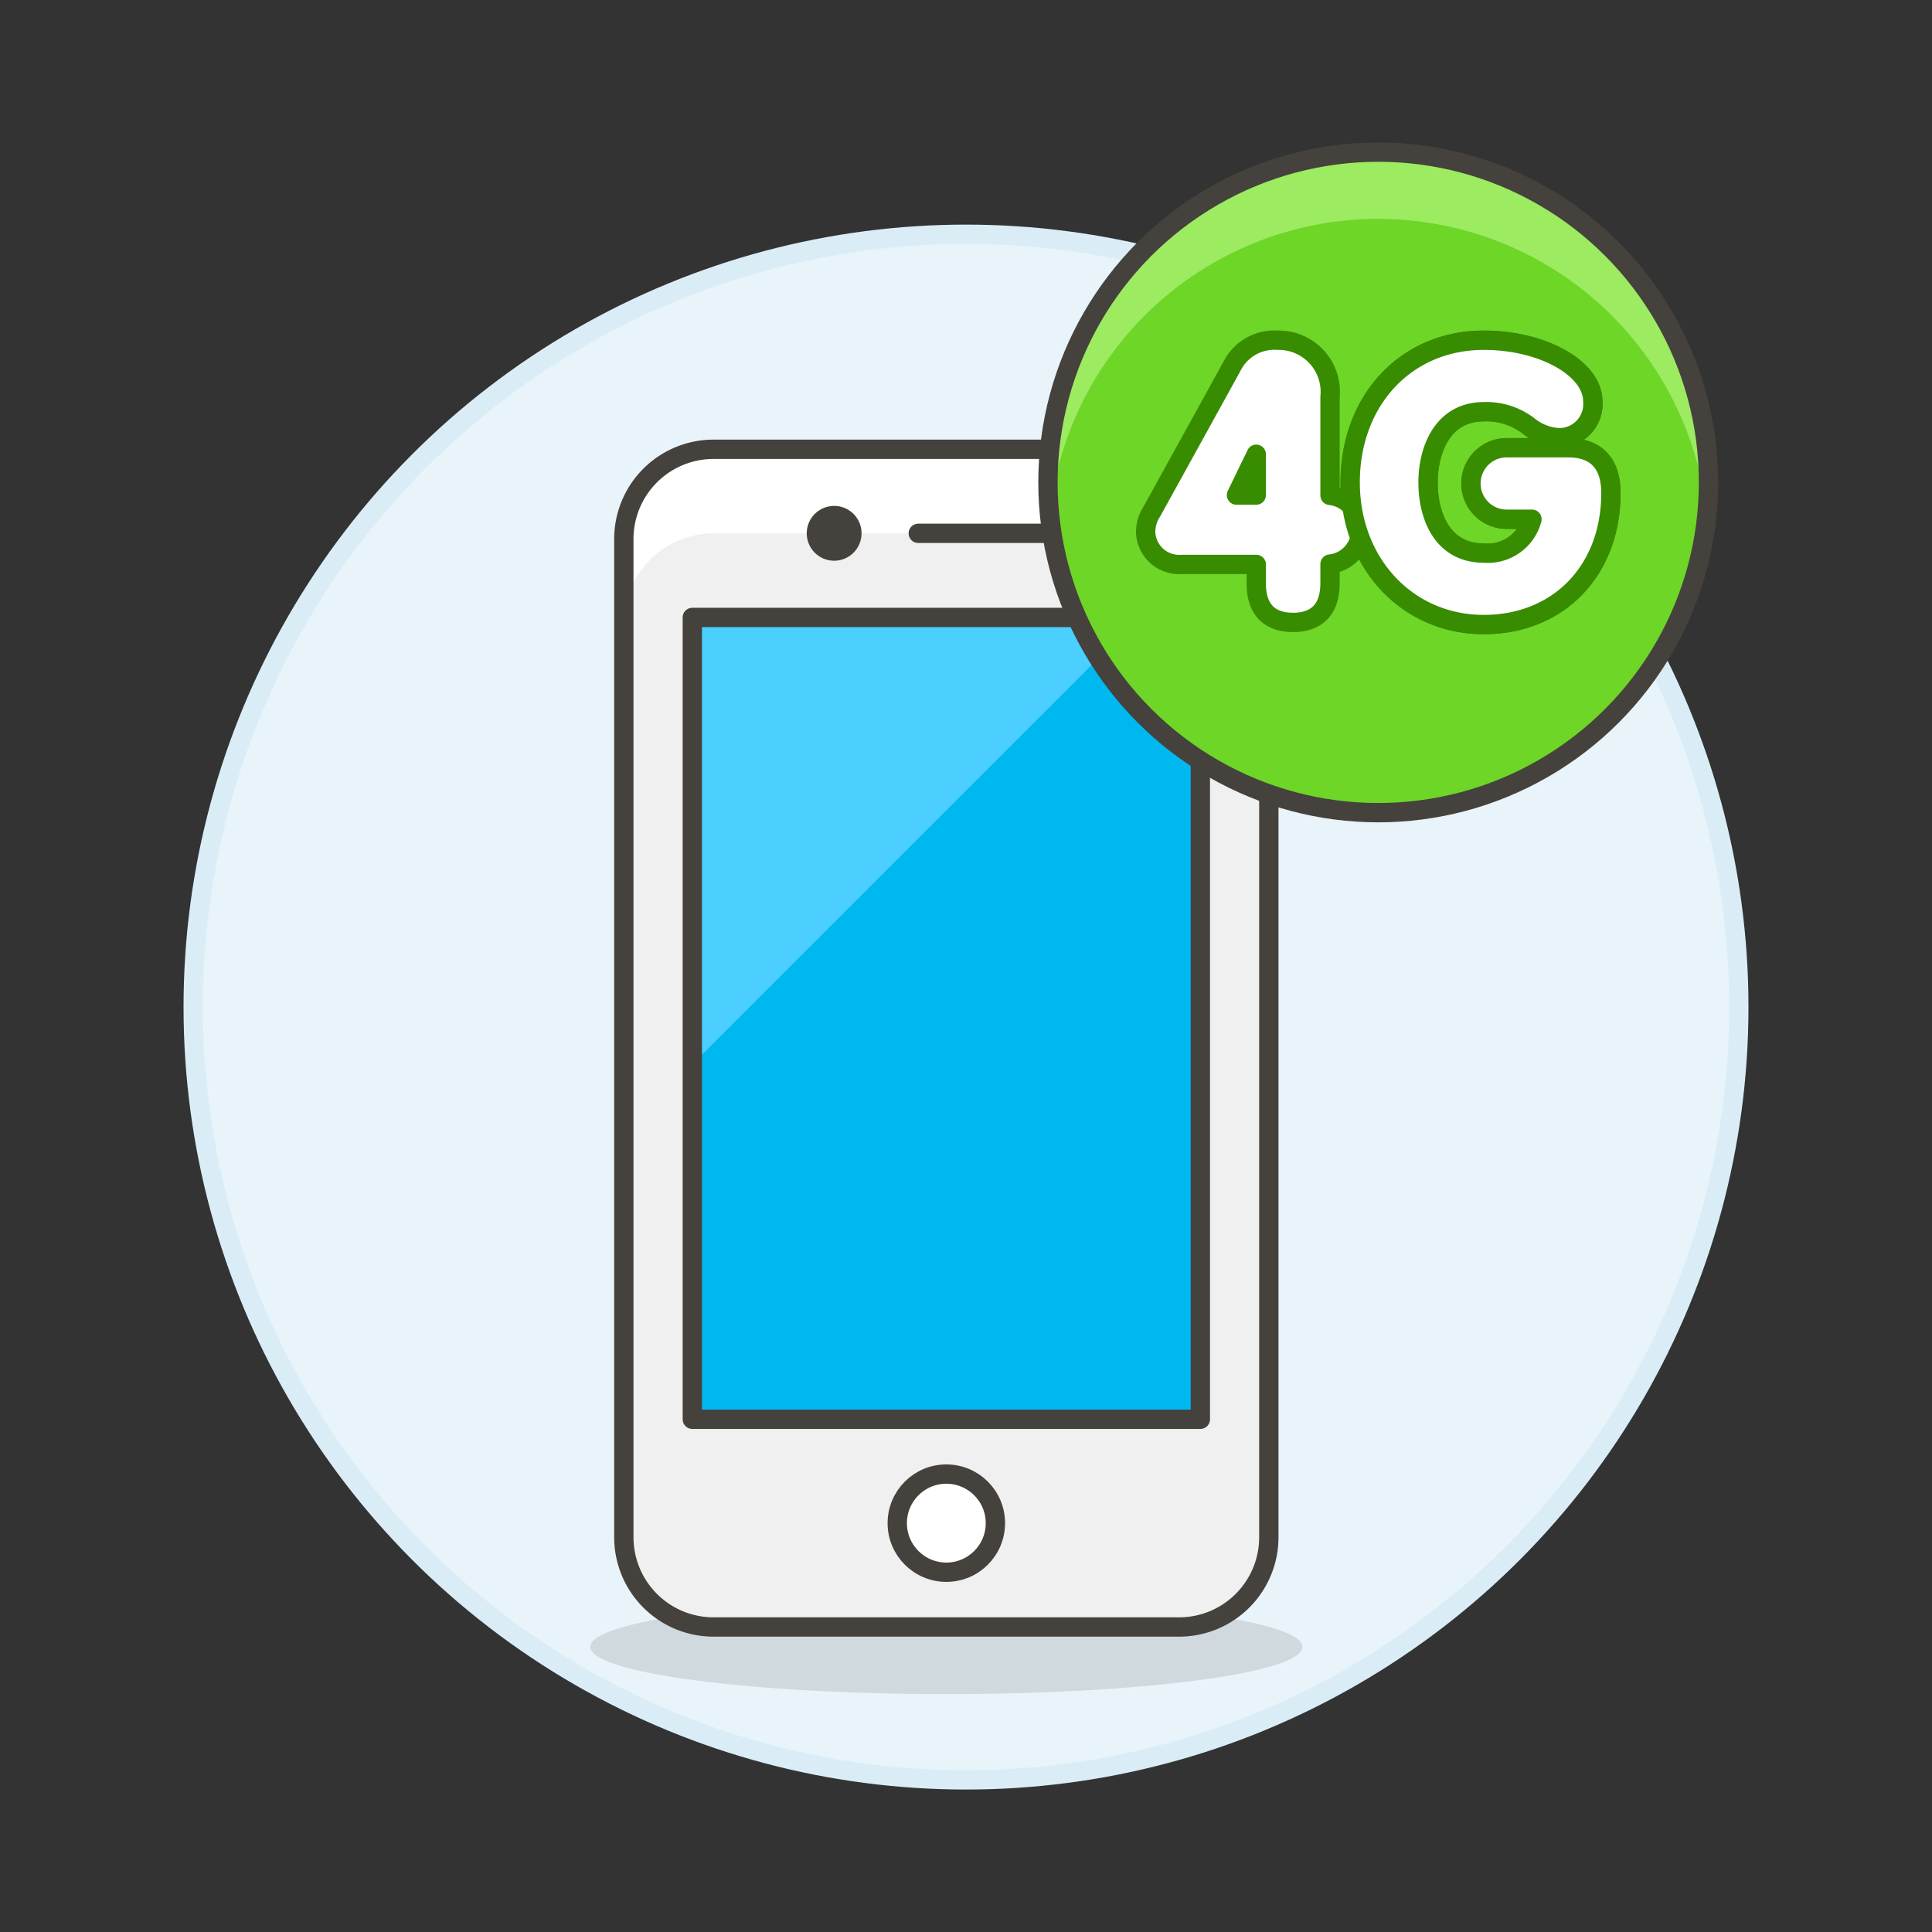 <svg xmlns="http://www.w3.org/2000/svg" viewBox="0 0 100 100"><rect x="0" y="0" width="100" height="100" fill="#333333" stroke="none"/><g class="nc-icon-wrapper"><defs/><circle class="a" cx="50" cy="52.126" r="40" fill="#e8f4fa" stroke="#daedf7" stroke-miterlimit="10"/><path class="b" d="M67.412 85.241c0-1.35-8.251-2.446-18.43-2.446s-18.431 1.1-18.431 2.446 8.252 2.445 18.431 2.445 18.43-1.094 18.43-2.445z" fill="#45413c" opacity="0.15"/><path class="c" d="M65.674 79.567a4.645 4.645 0 0 1-4.646 4.646H36.935a4.644 4.644 0 0 1-4.645-4.646V27.9a4.644 4.644 0 0 1 4.645-4.645h24.094a4.646 4.646 0 0 1 4.645 4.645z" style="" fill="#f0f0f0"/><path class="c" d="M65.674 79.567a4.645 4.645 0 0 1-4.646 4.646H36.935a4.644 4.644 0 0 1-4.645-4.646V27.9a4.644 4.644 0 0 1 4.645-4.645h24.094a4.646 4.646 0 0 1 4.645 4.645z" style="" fill="#f0f0f0"/><path class="d" d="M65.674 27.9a4.646 4.646 0 0 0-4.645-4.646H36.935A4.644 4.644 0 0 0 32.29 27.9v4.353a4.644 4.644 0 0 1 4.645-4.644h24.094a4.646 4.646 0 0 1 4.645 4.646z" style="" fill="#fff"/><path class="e" d="M65.674 79.567a4.645 4.645 0 0 1-4.646 4.646H36.935a4.644 4.644 0 0 1-4.645-4.646V27.9a4.644 4.644 0 0 1 4.645-4.645h24.094a4.646 4.646 0 0 1 4.645 4.645z" fill="none" stroke="#45413c" stroke-linecap="round" stroke-linejoin="round"/><path class="f" d="M35.834 31.959H62.13v41.503H35.834z" style="" fill="#00b8f0"/><path class="g" d="M35.834 55.088l23.13-23.129h-23.13v23.129z" style="" fill="#4acfff"/><path class="e" d="M35.834 31.959H62.13v41.503H35.834z" fill="none" stroke="#45413c" stroke-linecap="round" stroke-linejoin="round"/><path class="e" d="M47.53 27.605h7.984" fill="none" stroke="#45413c" stroke-linecap="round" stroke-linejoin="round"/><path class="h" d="M44.593 27.605a1.418 1.418 0 1 1-1.417-1.418 1.414 1.414 0 0 1 1.417 1.418z" style="" fill="#45413c"/><circle class="i" cx="48.982" cy="78.838" r="2.54" fill="#fff" stroke="#45413c" stroke-linecap="round" stroke-linejoin="round"/><g><circle class="j" cx="71.337" cy="24.969" r="17.095" style="" fill="#6dd627"/><path class="k" d="M54.327 26.678a17.1 17.1 0 0 1 34.02 0q.084-.844.085-1.711a17.1 17.1 0 0 0-34.191 0q0 .865.085 1.711" style="" fill="#9ceb60"/><circle class="e" cx="71.337" cy="24.969" r="17.095" fill="none" stroke="#45413c" stroke-linecap="round" stroke-linejoin="round"/></g><path class="l" d="M76.8 32.326c-3.943 0-6.915-3.163-6.915-7.357 0-4.264 2.908-7.358 6.915-7.358 3.059 0 5.644 1.455 5.644 3.176a1.74 1.74 0 0 1-1.72 1.869 2.714 2.714 0 0 1-1.606-.609 3.576 3.576 0 0 0-2.318-.736c-2.129 0-2.884 1.971-2.884 3.658 0 1.768.757 3.658 2.884 3.658a2.362 2.362 0 0 0 2.494-1.752h-1.246a1.851 1.851 0 1 1 0-3.7h3.132c1 0 2.2.408 2.2 2.348 0 4.005-2.708 6.803-6.58 6.803z" fill="#fff" stroke-linecap="round" stroke-linejoin="round" stroke="#388c00"/><path class="l" d="M66.929 32.216c-.869 0-1.905-.35-1.905-2.016v-.986h-3.861a1.733 1.733 0 0 1-1.863-1.666 1.935 1.935 0 0 1 .326-1.084l4.13-7.485a2.457 2.457 0 0 1 2.386-1.368 2.67 2.67 0 0 1 2.7 2.937v5.093a1.788 1.788 0 0 1 0 3.556v1c-.008 1.669-1.042 2.019-1.913 2.019zm-1.905-6.592v-2.111L64 25.624z" fill="#fff" stroke-linecap="round" stroke-linejoin="round" stroke="#388c00"/><path class="l" d="M76.8 32.326c-3.943 0-6.915-3.163-6.915-7.357 0-4.264 2.908-7.358 6.915-7.358 3.059 0 5.644 1.455 5.644 3.176a1.74 1.74 0 0 1-1.72 1.869 2.714 2.714 0 0 1-1.606-.609 3.576 3.576 0 0 0-2.318-.736c-2.129 0-2.884 1.971-2.884 3.658 0 1.768.757 3.658 2.884 3.658a2.362 2.362 0 0 0 2.494-1.752h-1.246a1.851 1.851 0 1 1 0-3.7h3.132c1 0 2.2.408 2.2 2.348 0 4.005-2.708 6.803-6.58 6.803z" fill="#fff" stroke-linecap="round" stroke-linejoin="round" stroke="#388c00"/></g></svg>